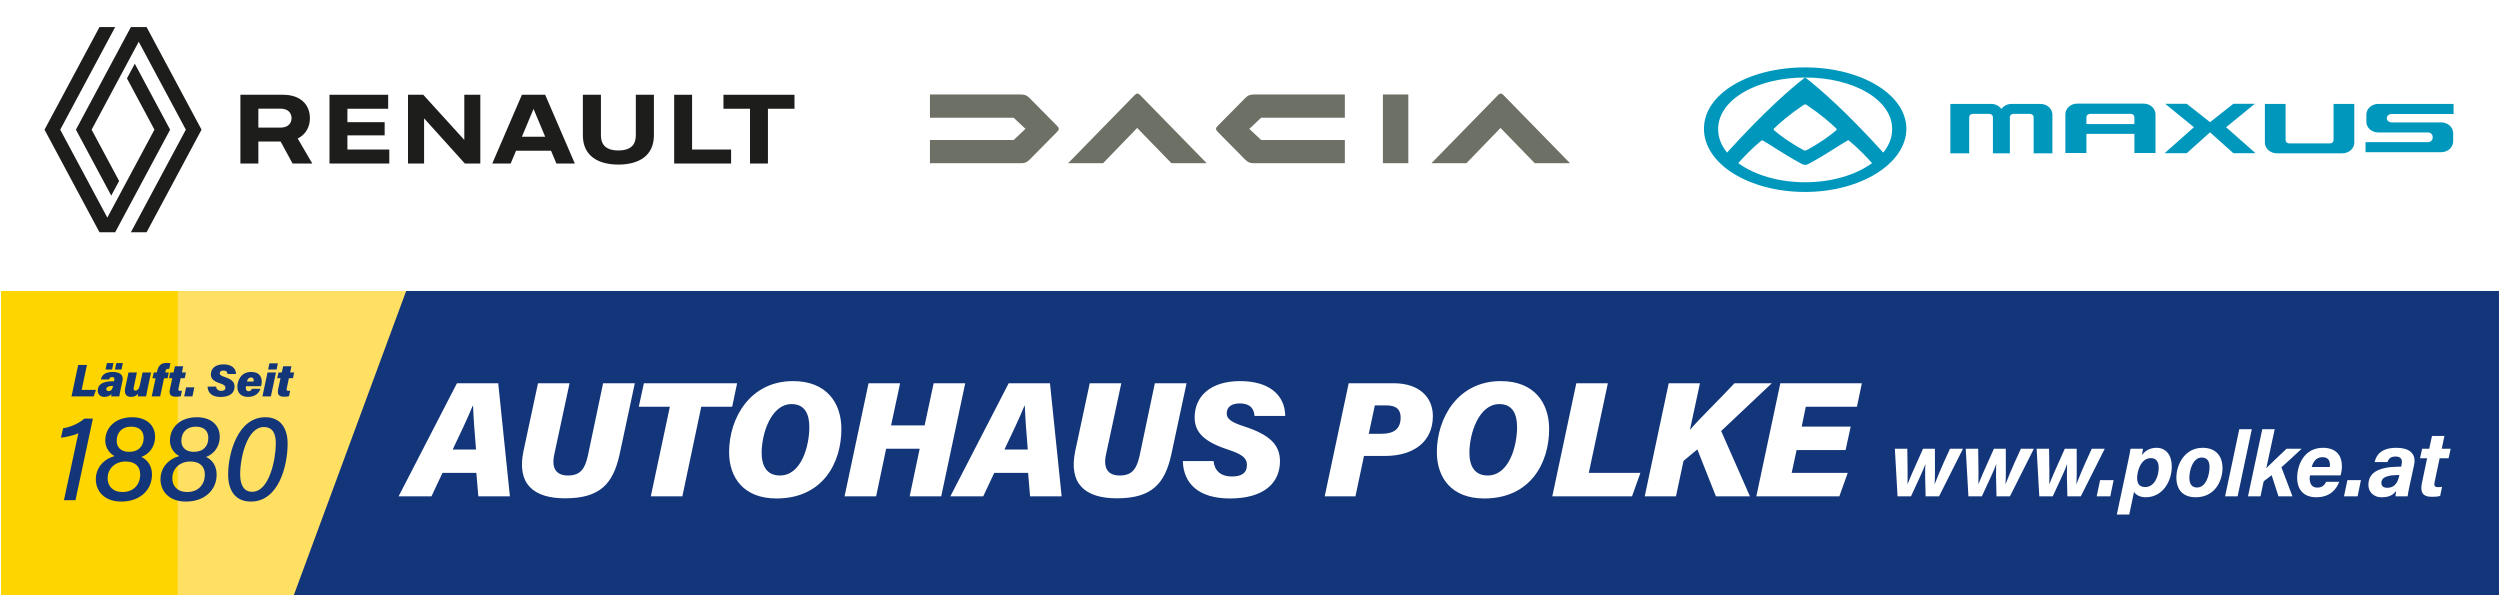 <svg width="1000" height="238" viewBox="0 0 1000 238" fill="none" xmlns="http://www.w3.org/2000/svg">
<rect x="0" y="0" width="1000" height="238" fill="#808080" stroke="none"/>
<g clip-path="url(#clip0_2001_302)">
<rect width="1000" height="238" fill="white"/>
<path d="M999.592 116.394H2.893V237.999H999.592V116.394Z" fill="#13357A"/>
<path d="M61.598 116.394L68.429 238H117.545L162.468 116.394H61.598Z" fill="#FFE063"/>
<path d="M0.408 116.394V238H71.067L71.132 116.394H0.408Z" fill="#FFD500"/>
<mask id="mask0_2001_302" style="mask-type:luminance" maskUnits="userSpaceOnUse" x="2" y="116" width="241" height="120">
<path d="M242.83 116.394H2.893V235.517H242.83V116.394Z" fill="white"/>
</mask>
<g mask="url(#mask0_2001_302)">
<path d="M105.511 170.811C109.139 170.811 110.332 173.49 110.332 177.41C110.332 183.463 107.798 196.709 100.891 196.709C97.462 196.709 96.071 193.932 96.071 189.714C96.071 183.017 98.853 170.813 105.511 170.813M106.108 166.893C95.128 166.893 91.252 181.33 91.252 189.763C91.252 196.411 94.284 200.628 100.345 200.628C111.525 200.628 115.052 186.191 115.052 177.459C115.052 171.655 112.518 166.892 106.108 166.892M74.885 196.808C70.911 196.808 68.923 194.377 68.923 191.301C68.923 187.63 71.705 184.604 76.128 184.604C80.054 184.604 81.941 186.688 81.941 189.813C81.941 193.832 79.308 196.808 74.885 196.808ZM78.313 170.663C82.04 170.663 83.331 172.797 83.331 175.177C83.331 178.402 81.394 180.734 77.518 180.734C74.089 180.734 72.549 178.75 72.549 176.368C72.549 172.944 74.686 170.663 78.312 170.663M74.338 200.629C81.991 200.629 86.66 195.916 86.66 189.814C86.66 186.341 84.872 183.91 82.436 182.769C85.219 181.777 87.902 178.998 87.902 174.682C87.902 170.069 84.423 166.893 78.758 166.893C72.001 166.893 67.976 171.01 67.976 176.269C67.976 179.246 69.814 181.479 71.703 182.422C67.281 183.663 64.199 187.135 64.199 191.7C64.199 196.662 67.827 200.63 74.336 200.63M49.017 196.808C45.043 196.808 43.055 194.377 43.055 191.301C43.055 187.63 45.837 184.604 50.26 184.604C54.186 184.604 56.073 186.688 56.073 189.813C56.073 193.832 53.44 196.808 49.017 196.808ZM52.446 170.663C56.173 170.663 57.465 172.797 57.465 175.177C57.465 178.402 55.527 180.734 51.652 180.734C48.223 180.734 46.682 178.75 46.682 176.368C46.682 172.944 48.82 170.663 52.445 170.663M48.471 200.629C56.123 200.629 60.792 195.916 60.792 189.814C60.792 186.341 59.004 183.91 56.569 182.769C59.351 181.777 62.034 178.998 62.034 174.682C62.034 170.069 58.555 166.893 52.891 166.893C46.133 166.893 42.108 171.01 42.108 176.269C42.108 179.246 43.947 181.479 45.835 182.422C41.414 183.663 38.331 187.135 38.331 191.7C38.331 196.662 41.959 200.63 48.468 200.63M30.197 200.083L37.152 167.439H33.723C32.134 168.927 28.804 170.763 25.227 171.309L24.382 175.08C25.923 174.931 29.6 174.186 31.338 173.294L25.575 200.084H30.195L30.197 200.083Z" fill="#13357A"/>
</g>
<path d="M31.273 145.982H34.783L32.662 155.945H38.401L37.468 158.554H28.605L31.273 145.982Z" fill="#13357A"/>
<path d="M48.214 155.946C47.976 157.024 47.758 158.135 47.721 158.556H44.468C44.486 158.282 44.541 157.881 44.578 157.571C44.029 158.21 43.335 158.757 41.763 158.757C39.99 158.757 39.094 157.589 39.094 156.257C39.094 153.757 41.086 152.827 43.662 152.571C44.375 152.516 45.106 152.498 45.636 152.48L45.709 152.042C45.837 151.44 45.782 150.838 44.85 150.838C43.917 150.838 43.809 151.367 43.626 151.788H40.336C40.702 150.219 41.816 148.777 45.05 148.777C48.01 148.777 49.509 149.981 48.98 152.409L48.212 155.949H48.213L48.214 155.946ZM42.201 147.807L42.767 145.234H45.381L44.833 147.807H42.201ZM45.236 154.358C44.742 154.358 44.285 154.395 43.92 154.468C42.897 154.668 42.531 155.07 42.531 155.636C42.531 156.091 42.822 156.42 43.407 156.42C44.686 156.42 44.978 155.417 45.179 154.596L45.234 154.358H45.236ZM45.967 147.807L46.533 145.234H49.147L48.599 147.807H45.967Z" fill="#13357A"/>
<path d="M58.978 155.8C58.722 156.986 58.558 157.881 58.448 158.556H55.122C55.14 158.318 55.214 157.734 55.269 157.443C54.537 158.355 53.661 158.757 52.363 158.757C50.444 158.757 49.603 157.443 50.061 155.271L51.395 148.994H54.758L53.497 154.96C53.315 155.782 53.461 156.238 54.192 156.238C54.96 156.238 55.618 155.599 55.946 154.049L57.025 148.994H60.425L58.981 155.8H58.978Z" fill="#13357A"/>
<path d="M60.695 158.555L62.23 151.293H60.987L61.499 148.994H62.723L62.87 148.374C63.345 146.257 64.459 145.162 66.671 145.162C67.256 145.162 67.895 145.217 68.189 145.308L67.695 147.571C67.567 147.534 67.349 147.534 67.221 147.534C66.617 147.534 66.361 147.825 66.251 148.337L66.105 148.994H67.531L67.037 151.293H65.612L64.076 158.555H60.695Z" fill="#13357A"/>
<path d="M68.096 148.993H69.412L69.978 146.511H73.285L72.773 148.993H74.381L73.888 151.292H72.262L71.385 155.451C71.257 156.035 71.349 156.345 72.062 156.345C72.3 156.345 72.518 156.327 72.775 156.29L72.318 158.479C71.697 158.661 70.857 158.679 70.271 158.679C67.95 158.679 67.603 157.456 67.969 155.65L68.901 151.289H67.585L68.097 148.99L68.096 148.993Z" fill="#13357A"/>
<path d="M73.688 158.555L74.437 154.942H77.727L76.978 158.555H73.688Z" fill="#13357A"/>
<path d="M86.444 154.631C86.536 155.634 87.175 156.346 88.491 156.346C89.532 156.346 90.155 155.98 90.155 155.069C90.155 154.266 89.57 153.865 88.09 153.372C85.403 152.497 84.343 151.456 84.343 149.778C84.343 147.497 86.024 145.745 89.406 145.745C92.476 145.745 94.376 147.168 94.413 149.612H90.996C90.96 149.046 90.721 148.225 89.351 148.225C88.51 148.225 87.906 148.571 87.906 149.338C87.906 149.922 88.363 150.306 89.844 150.778C92.659 151.69 93.828 152.803 93.828 154.647C93.828 157.037 92.074 158.789 88.273 158.789C84.819 158.789 83.101 157.165 83.027 154.629H86.445L86.444 154.631Z" fill="#13357A"/>
<path d="M98.376 154.467C98.34 154.631 98.322 154.776 98.322 154.959C98.285 155.799 98.541 156.492 99.419 156.492C100.168 156.492 100.533 156.055 100.79 155.508H104.189C103.623 157.169 102.142 158.756 99.182 158.756C96.222 158.756 94.943 156.967 94.943 154.742C94.943 152.297 96.332 148.776 100.443 148.776C103.477 148.776 104.701 150.437 104.701 152.643C104.701 153.355 104.573 153.957 104.426 154.468H98.376V154.467ZM101.448 152.605C101.484 152.424 101.484 152.278 101.484 152.15C101.484 151.511 101.246 150.982 100.425 150.982C99.548 150.982 99.036 151.566 98.761 152.605H101.448Z" fill="#13357A"/>
<path d="M107.002 148.992H110.383L108.356 158.554H104.974L107.002 148.992ZM107.771 145.326H111.152L110.641 147.808H107.241L107.771 145.326Z" fill="#13357A"/>
<path d="M111.388 148.993H112.704L113.27 146.511H116.577L116.066 148.993H117.673L117.18 151.292H115.554L114.678 155.451C114.55 156.035 114.641 156.345 115.354 156.345C115.592 156.345 115.811 156.327 116.067 156.29L115.61 158.479C114.989 158.661 114.149 158.679 113.563 158.679C111.243 158.679 110.895 157.456 111.261 155.65L112.194 151.289H110.878L111.389 148.99L111.388 148.993Z" fill="#13357A"/>
<path d="M968.008 183.312H970.844L968.782 193.129C968.082 196.475 968.709 198.719 972.686 198.719C973.717 198.719 974.932 198.719 976.074 198.351L976.81 194.747C976.257 194.82 975.779 194.858 975.19 194.858C973.68 194.858 973.607 194.085 973.828 192.909L975.853 183.312H979.425L980.272 179.487H976.701L977.769 174.376H972.797L971.692 179.487H968.856L968.009 183.312H968.008ZM959.692 190.298C959.214 192.32 958.33 195.115 954.868 195.115C953.248 195.115 952.548 194.269 952.548 193.166C952.548 191.549 953.652 190.628 956.451 190.187C957.446 190.076 958.513 190.003 959.766 190.003L959.692 190.297V190.298ZM965.621 186.033C966.69 181.069 963.264 179.12 958.624 179.12C952.695 179.12 950.559 181.767 949.86 184.819H954.978C955.383 183.9 955.825 182.613 958.219 182.613C960.907 182.613 960.907 184.378 960.649 185.776L960.465 186.658C959.287 186.695 957.814 186.695 956.193 186.843C951.995 187.32 947.354 188.718 947.354 194.013C947.354 196.256 948.937 198.903 952.694 198.903C956.229 198.903 957.482 197.579 958.439 196.403C958.366 196.992 958.218 197.984 958.181 198.536H963.042C963.079 197.984 963.484 195.852 963.926 193.867L965.62 186.034L965.621 186.033ZM943.042 198.535L944.368 192.063H938.954L937.592 198.535H943.042ZM924.68 186.805C925.343 184.341 926.742 182.87 929.026 182.87C931.31 182.87 931.971 184.305 931.971 185.959C931.971 186.179 931.971 186.473 931.898 186.805H924.68ZM936.244 190.152C936.538 189.085 936.759 187.982 936.759 186.438C936.759 182.54 934.771 179.12 929.172 179.12C921.586 179.12 918.861 186.07 918.861 191.107C918.861 195.704 921.365 198.903 926.484 198.903C932.192 198.903 934.623 195.557 935.691 192.726H930.461C929.835 193.976 928.951 195.043 926.89 195.043C924.644 195.043 923.87 193.315 923.87 191.293C923.87 190.888 923.943 190.558 924.017 190.153H936.244V190.152ZM909.877 171.692H904.905L899.197 198.535H904.205L905.458 192.541L908.662 190.077L911.388 198.535H916.986L912.567 186.916C915.219 184.526 917.981 182.062 920.669 179.488H914.629C912.051 181.951 908.331 185.445 906.527 187.247L909.878 171.694L909.877 171.692ZM895.046 198.535L900.718 171.692H895.709L890.038 198.535H895.046ZM880.68 183.018C882.78 183.018 883.81 184.341 883.81 186.805C883.81 190.041 882.411 195.005 878.801 195.005C876.849 195.005 875.745 193.718 875.745 191.071C875.745 187.946 877.218 183.018 880.68 183.018ZM881.085 179.12C873.794 179.12 870.553 185.922 870.553 191.034C870.553 195.667 872.983 198.903 878.286 198.903C886.388 198.903 889.003 191.769 889.003 187.32C889.003 181.694 885.652 179.12 881.085 179.12ZM855.086 189.085C855.785 185.739 857.589 183.238 860.315 183.238C862.23 183.238 863.483 184.378 863.483 187.136C863.483 190.336 861.863 194.821 858.106 194.821C854.938 194.821 854.459 192.247 855.086 189.085ZM846.726 205.816H851.698L853.613 196.77C854.276 197.873 855.896 198.903 858.29 198.903C865.066 198.903 868.712 192.542 868.712 186.584C868.712 182.061 866.43 179.12 862.599 179.12C859.616 179.12 857.811 180.591 856.78 182.062C856.928 181.18 857.185 179.893 857.185 179.488H852.213C852.029 180.739 851.698 182.43 851.145 185.003L846.726 205.816ZM844.119 198.535L845.444 192.063H840.031L838.668 198.535H844.119ZM814.65 179.488L815.718 198.535H821.095C824.263 191.658 825.956 188.203 826.803 185.738H826.84C826.73 188.312 826.73 192.174 826.95 198.535H832.327L841.902 179.488H836.709C832.842 187.798 831.332 191.733 830.559 193.681H830.523C830.707 191.623 830.743 189.085 830.67 179.488H825.919C821.647 188.976 820.653 191.328 819.769 193.535H819.696C819.806 191.293 819.733 185.85 819.623 179.488H814.651H814.65ZM786.296 179.488L787.365 198.535H792.742C795.909 191.658 797.603 188.203 798.45 185.738H798.486C798.377 188.312 798.377 192.174 798.596 198.535H803.973L813.549 179.488H808.356C804.489 187.798 802.979 191.733 802.206 193.681H802.169C802.354 191.623 802.39 189.085 802.317 179.488H797.566C793.294 188.976 792.3 191.328 791.416 193.535H791.343C791.453 191.293 791.379 185.85 791.27 179.488H786.298H786.296ZM757.944 179.488L759.013 198.535H764.39C767.557 191.658 769.251 188.203 770.098 185.738H770.134C770.024 188.312 770.024 192.174 770.244 198.535H775.621L785.197 179.488H780.004C776.137 187.798 774.627 191.733 773.854 193.681H773.817C774.002 191.623 774.038 189.085 773.965 179.488H769.214C764.941 188.976 763.948 191.328 763.064 193.535H762.991C763.101 191.293 763.027 185.85 762.918 179.488H757.946H757.944ZM740.276 170.628H720.679L722.323 162.683H742.776L744.749 153.293H712.13L702.529 198.534H735.74L739.094 189.144H716.669L718.641 180.017H738.239L740.277 170.627L740.276 170.628ZM657.889 198.535H670.385L673.409 184.351L678.933 179.755L686.365 198.535H699.978L688.469 172.402L708.724 153.294H693.796C688.141 159.4 679.855 167.412 675.974 171.942L679.985 153.294H667.49L657.889 198.535ZM620.917 198.535H652.811L656.166 189.145H635.516L643.145 153.293H630.518L620.917 198.534V198.535ZM599.729 161.633C605.122 161.633 606.831 165.77 606.831 170.826C606.831 178.246 603.74 190.197 595.06 190.197C589.93 190.197 587.76 186.52 587.76 181.136C587.76 173.322 591.575 161.634 599.729 161.634M600.321 152.439C583.091 152.439 574.739 167.279 574.739 180.871C574.739 190.918 580.46 199.388 593.678 199.388C612.223 199.388 619.655 185.14 619.655 171.613C619.655 161.107 613.671 152.439 600.32 152.439M549.934 162.159H554.537C558.615 162.159 560.259 163.866 560.259 167.018C560.259 171.483 557.628 173.518 552.565 173.518H547.501L549.934 162.159ZM529.877 198.535H542.174L545.593 182.382H553.945C565.52 182.382 573.148 176.669 573.148 166.426C573.148 158.94 567.755 153.293 557.43 153.293H539.478L529.877 198.534V198.535ZM473.125 184.418C473.387 193.545 479.57 199.389 492 199.389C505.679 199.389 511.991 193.085 511.991 184.484C511.991 177.852 507.782 173.847 497.655 170.564C492.328 168.856 490.684 167.478 490.684 165.376C490.684 162.618 492.854 161.371 495.879 161.371C500.811 161.371 501.666 164.326 501.798 166.361H514.096C513.964 157.562 507.124 152.441 496.077 152.441C483.91 152.441 477.86 158.745 477.86 166.952C477.86 172.993 481.675 176.736 491.342 179.888C496.669 181.661 498.773 183.106 498.773 185.994C498.773 189.278 496.537 190.59 492.789 190.59C488.054 190.59 485.753 188.03 485.424 184.418H473.126H473.125ZM435.896 153.294L430.109 180.347C427.28 193.742 434.252 199.324 446.747 199.324C460.886 199.324 465.95 193.349 468.514 181.857L474.63 153.294H461.938L455.823 182.383C454.639 187.439 452.994 190.197 447.865 190.197C443.064 190.197 441.223 187.177 442.407 181.792L448.523 153.294H435.896ZM401.772 179.822C404.929 173.256 407.756 167.214 409.796 162.29H409.928C410.06 166.427 410.52 172.927 411.112 179.822H401.774H401.772ZM411.243 189.145L412.031 198.535H424.658L419.989 153.294H403.483L380.137 198.535H393.29L397.695 189.145H411.243ZM337.819 198.535H350.446L354.457 179.493H367.872L363.861 198.535H376.488L386.089 153.294H373.462L369.845 170.169H356.429L360.046 153.294H347.419L337.819 198.535ZM316.63 161.633C322.023 161.633 323.732 165.77 323.732 170.826C323.732 178.246 320.641 190.197 311.96 190.197C306.831 190.197 304.661 186.52 304.661 181.136C304.661 173.322 308.475 161.634 316.63 161.634M317.222 152.439C299.991 152.439 291.639 167.279 291.639 180.871C291.639 190.918 297.361 199.388 310.579 199.388C329.124 199.388 336.555 185.14 336.555 171.613C336.555 161.107 330.571 152.439 317.22 152.439M260.317 198.535H272.944L280.507 162.683H292.87L294.843 153.293H257.555L255.516 162.683H267.946L260.317 198.535ZM215.198 153.294L209.41 180.347C206.582 193.742 213.553 199.324 226.049 199.324C240.188 199.324 245.251 193.349 247.816 181.857L253.932 153.294H241.24L235.125 182.383C233.94 187.439 232.296 190.197 227.167 190.197C222.366 190.197 220.525 187.177 221.709 181.792L227.825 153.294H215.198ZM181.073 179.822C184.23 173.256 187.057 167.214 189.097 162.29H189.229C189.36 166.427 189.821 172.927 190.413 179.822H181.074H181.073ZM190.543 189.145L191.332 198.535H203.959L199.29 153.294H182.783L159.437 198.535H172.59L176.996 189.145H190.543Z" fill="white"/>
<path d="M68.055 51.868L46.071 92.909H39.79L17.806 51.868L39.79 10.827H46.071L24.088 51.868L42.931 87.047L61.774 51.868L50.781 31.346L53.921 25.484L68.055 51.868Z" fill="#1D1D1B"/>
<path d="M58.632 10.827H52.351L30.366 51.868L44.501 78.254L47.64 72.391L36.648 51.868L55.491 16.691L74.334 51.868L52.351 92.909H58.632L80.615 51.868L58.632 10.827Z" fill="#1D1D1B"/>
<path d="M317.8 37.904V43.498H307.172V65.409H300.005V43.498H289.382V37.904H317.8Z" fill="#1D1D1B"/>
<path d="M276.831 37.904H269.669V65.409H292.44V59.811H276.831V37.904Z" fill="#1D1D1B"/>
<path d="M138.964 54.149H153.862V48.871H138.964V43.503H155.269V37.904H131.796V65.409H155.72V59.811H138.964V54.149Z" fill="#1D1D1B"/>
<path d="M185.72 37.904V55.972L169.301 37.904H163.199V65.409H169.636V47.344L185.939 65.409H192.126V37.904H185.72Z" fill="#1D1D1B"/>
<path d="M247.352 65.832C255.452 65.832 261.561 62.376 261.561 54.099V37.904H254.332V54.099C254.332 56.891 253.303 60.179 247.352 60.179C241.401 60.179 240.372 56.891 240.372 54.099V37.904H233.143V54.099C233.143 62.377 239.254 65.832 247.352 65.832Z" fill="#1D1D1B"/>
<path d="M218.077 54.703H208.754L213.416 43.57L218.077 54.703ZM229.929 65.409L218.068 37.905H208.766L196.904 65.409H204.27L206.41 60.301H220.422L222.561 65.409H229.93H229.929Z" fill="#1D1D1B"/>
<path d="M116.617 47.254C116.617 49.428 115.1 51.035 112.286 51.035H103.342V43.474H112.286C115.1 43.474 116.617 45.081 116.617 47.255M123.966 47.254C123.966 41.877 120.214 37.905 113.253 37.905H96.161V65.41H103.342V56.604H112.249L117.024 65.41H124.915L119.078 55.397C122.283 53.827 123.966 50.855 123.966 47.255" fill="#1D1D1B"/>
<path d="M553.167 65.29H563.326V37.793H553.167V65.29ZM498.027 39.278L487.018 50.421C486.624 50.846 486.411 51.178 486.411 51.541C486.411 51.905 486.624 52.239 487.018 52.662L498.027 63.806C499.18 64.957 499.968 65.29 501.667 65.29H537.942V55.993H504.458L499.727 51.54L504.458 47.089H537.942V37.792H501.667C499.97 37.792 499.181 38.124 498.027 39.276M411.892 39.278C410.74 38.126 409.951 37.793 408.252 37.793H371.978V47.09H405.461L410.193 51.541L405.461 55.994H371.978V65.291H408.252C409.95 65.291 410.739 64.959 411.892 63.807L422.902 52.663C423.296 52.239 423.508 51.906 423.508 51.543C423.508 51.179 423.296 50.846 422.902 50.423L411.892 39.279V39.278ZM601.42 38.066C600.995 37.642 600.662 37.43 600.298 37.43C599.934 37.43 599.6 37.642 599.176 38.066L572.577 65.29H586.559L600.206 51.178L613.915 65.29H628.019L601.42 38.066ZM454.96 37.43C454.596 37.43 454.263 37.642 453.838 38.066L427.239 65.29H441.221L454.868 51.178L468.577 65.29H482.679L456.08 38.066C455.656 37.642 455.322 37.43 454.958 37.43" fill="#6D7065"/>
<mask id="mask1_2001_302" style="mask-type:luminance" maskUnits="userSpaceOnUse" x="676" y="21" width="311" height="61">
<path d="M986.191 21.976H676.83V81.76H986.191V21.976Z" fill="white"/>
</mask>
<g mask="url(#mask1_2001_302)">
<path d="M722.062 26.958C699.705 26.958 681.58 37.394 681.58 51.517C681.58 65.639 699.703 76.779 722.062 76.779C744.42 76.779 762.543 65.274 762.543 51.517C762.543 37.759 744.419 26.958 722.062 26.958ZM722.062 41.769C722.269 41.769 722.468 41.83 722.639 41.946C728.513 45.901 732.356 49.288 734.545 51.435C734.661 51.549 734.675 51.684 734.674 51.753C734.673 51.822 734.651 51.954 734.529 52.061C732.384 53.934 728.588 56.837 722.683 60.04C722.491 60.142 722.278 60.197 722.062 60.197C721.846 60.197 721.631 60.142 721.44 60.04C715.535 56.837 711.74 53.932 709.595 52.061C709.471 51.954 709.451 51.822 709.449 51.753C709.448 51.684 709.462 51.549 709.578 51.435C711.768 49.288 715.609 45.901 721.484 41.945C721.656 41.829 721.857 41.768 722.063 41.768M687.255 51.655C687.255 48.798 688.147 46.067 689.905 43.534C691.621 41.062 694.103 38.856 697.281 36.974C703.77 33.135 712.551 31.017 722.013 31.009L721.539 31.378C716.659 35.174 706.184 44.074 690.822 61.036C688.453 58.107 687.252 54.95 687.252 51.655M748.75 65.293C742.114 70.127 732.386 72.9 722.061 72.9C711.735 72.9 702.008 70.128 695.371 65.293C695.366 65.288 695.348 65.276 695.344 65.244C695.343 65.221 695.349 65.201 695.365 65.183C697.172 63.161 700.764 59.311 704.54 56.239C704.626 56.17 704.736 56.13 704.85 56.13C704.939 56.13 705.026 56.153 705.104 56.198C707.228 57.441 708.803 58.443 710.469 59.505C713.101 61.182 715.824 62.915 720.842 65.642C721.215 65.844 721.637 65.951 722.061 65.951C722.484 65.951 722.907 65.844 723.279 65.642C728.297 62.914 731.019 61.181 733.652 59.505C735.32 58.443 736.893 57.44 739.019 56.198C739.095 56.153 739.182 56.129 739.271 56.129C739.385 56.129 739.493 56.168 739.581 56.238C743.356 59.309 746.949 63.159 748.756 65.182C748.772 65.199 748.778 65.22 748.777 65.243C748.773 65.274 748.756 65.286 748.75 65.292M753.298 61.036C737.936 44.074 727.461 35.175 722.581 31.378L722.107 31.009C731.569 31.017 740.349 33.134 746.838 36.974C750.017 38.856 752.499 41.062 754.216 43.534C755.975 46.067 756.866 48.8 756.866 51.655C756.866 54.951 755.667 58.106 753.298 61.036Z" fill="#0097BD"/>
<path d="M874.708 61.272L884.009 52.924L893.32 61.272H902.2L890.442 50.89L901.914 41.524H893.32L884.009 48.869L874.708 41.524H866.075L877.564 50.89L865.846 61.272H874.708Z" fill="#0097BD"/>
<path d="M816.22 41.568H804.608C802.922 41.568 801.41 42.391 800.566 43.61C799.728 42.391 798.231 41.568 796.498 41.568H780.142V61.323H787.681V46.83C787.681 46.129 788.296 45.559 789.102 45.559H795.754C796.542 45.559 797.167 46.129 797.167 46.83V61.323H803.943V46.83C803.943 46.129 804.59 45.559 805.358 45.559H812.009C812.821 45.559 813.453 46.129 813.453 46.83V61.323H820.953V45.86C820.953 43.499 818.838 41.57 816.221 41.57" fill="#0097BD"/>
<path d="M933.42 56.051C933.42 56.788 932.789 57.37 931.987 57.37H915.7C914.893 57.37 914.242 56.788 914.242 56.051V41.568H905.953V57.053C905.953 59.409 908.108 61.322 910.714 61.322H936.969C939.573 61.322 941.724 59.407 941.724 57.053V41.568H933.42V56.051Z" fill="#0097BD"/>
<path d="M956.644 45.593H981.44V41.569H951.273C948.652 41.569 946.534 43.499 946.534 45.861V48.691C946.534 51.05 948.652 52.978 951.273 52.978H971.162C972.198 52.978 973.063 53.737 973.063 54.7V55.138C973.063 56.093 972.198 56.863 971.162 56.863H946.215V60.873H976.495C979.117 60.873 981.268 58.953 981.268 56.557V53.258C981.268 50.892 979.116 48.959 976.495 48.959H956.644C955.571 48.959 954.729 48.203 954.729 47.273V47.309V47.233V47.273C954.729 46.348 955.573 45.594 956.644 45.594" fill="#0097BD"/>
<path d="M853.752 61.21H862.201V45.756C862.201 43.392 860.087 41.446 857.456 41.446H830.881C828.237 41.446 826.141 43.39 826.141 45.756V61.21H834.565V53.557H853.752V61.21ZM834.565 49.63V46.83C834.565 46.129 835.236 45.559 836.022 45.559H852.325C853.13 45.559 853.752 46.129 853.752 46.83V49.63H834.565Z" fill="#0097BD"/>
</g>
</g>
<defs>
<clipPath id="clip0_2001_302">
<rect width="1000" height="238" fill="white"/>
</clipPath>
</defs>
</svg>
